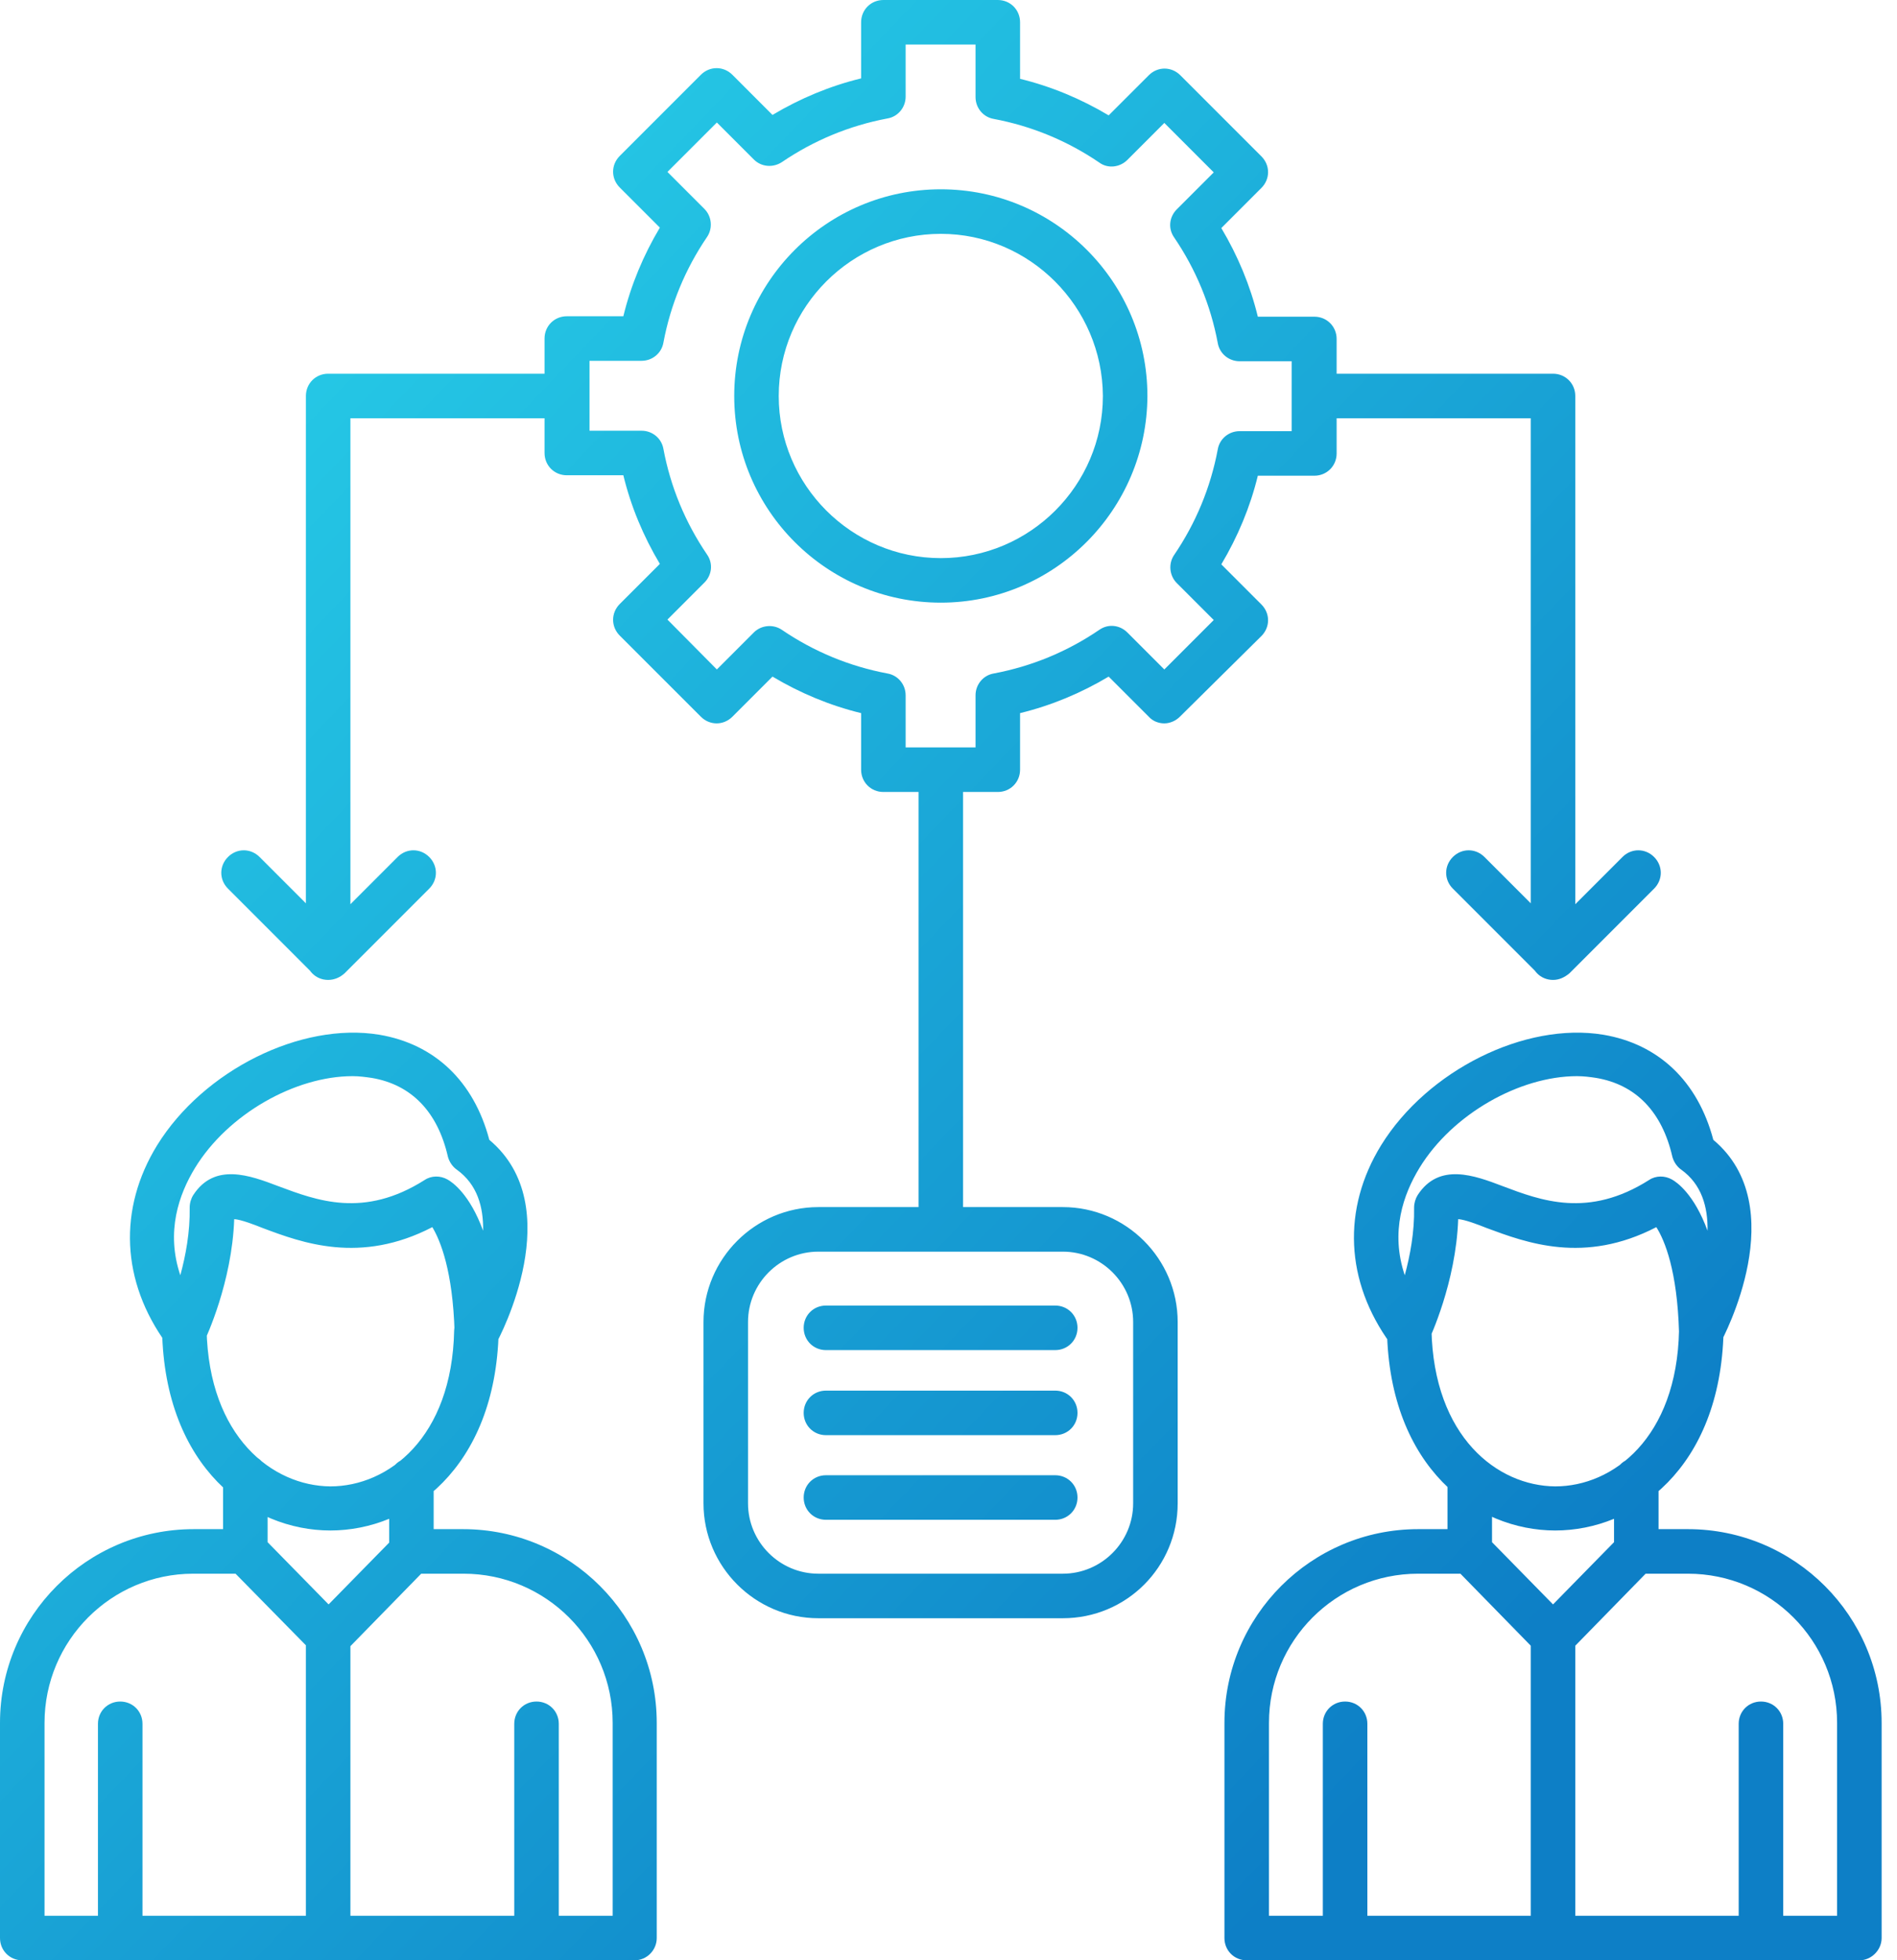 <svg width="91" height="94" viewBox="0 0 91 94" fill="none" xmlns="http://www.w3.org/2000/svg">
<path d="M30.436 94H1.068C0.47 94 0 93.53 0 92.932V82.616C0 77.49 4.165 73.325 9.291 73.325H11.769C12.046 73.325 12.324 73.431 12.538 73.645L15.763 76.934L18.988 73.645C19.18 73.431 19.458 73.325 19.757 73.325H22.213C27.339 73.325 31.504 77.49 31.504 82.616V92.932C31.504 93.509 31.034 94 30.436 94ZM2.136 91.864H29.39V82.616C29.39 78.664 26.186 75.461 22.235 75.461H20.205L16.532 79.22C16.34 79.433 16.062 79.54 15.763 79.54C15.464 79.54 15.207 79.433 14.994 79.22L11.299 75.461H9.27C5.34 75.461 2.136 78.664 2.136 82.616V91.864ZM11.769 75.461C11.171 75.461 10.701 74.991 10.701 74.393V70.804C10.701 70.206 11.171 69.736 11.769 69.736C12.367 69.736 12.837 70.206 12.837 70.804V74.393C12.837 74.969 12.345 75.461 11.769 75.461ZM19.735 75.461C19.137 75.461 18.668 74.991 18.668 74.393V70.975C18.668 70.377 19.137 69.907 19.735 69.907C20.334 69.907 20.803 70.377 20.803 70.975V74.393C20.803 74.969 20.334 75.461 19.735 75.461ZM15.848 73.389C12.046 73.389 7.903 70.377 7.775 63.799C7.753 63.201 8.223 62.731 8.821 62.709C9.419 62.688 9.889 63.158 9.91 63.756C10.017 68.903 13.072 71.253 15.848 71.274C18.625 71.274 21.679 68.946 21.786 63.799C21.807 63.201 22.299 62.752 22.875 62.752C23.473 62.773 23.922 63.265 23.922 63.841C23.772 70.42 19.629 73.389 15.848 73.389ZM22.875 64.909C22.79 64.909 22.704 64.909 22.619 64.888C22.149 64.781 21.807 64.354 21.807 63.884C21.722 60.937 21.124 59.484 20.739 58.843C17.279 60.638 14.481 59.591 12.602 58.886C12.175 58.715 11.555 58.48 11.235 58.459C11.128 61.513 9.868 64.162 9.825 64.269C9.654 64.61 9.334 64.824 8.949 64.867C8.586 64.909 8.202 64.739 7.988 64.439C5.81 61.449 5.66 57.968 7.54 54.913C9.761 51.325 14.438 48.997 18.198 49.617C20.846 50.065 22.726 51.838 23.473 54.657C27.297 57.861 23.965 64.119 23.815 64.397C23.623 64.696 23.26 64.909 22.875 64.909ZM16.916 51.603C14.161 51.603 10.936 53.418 9.355 56.003C8.586 57.263 7.945 59.057 8.65 61.15C8.907 60.21 9.12 59.078 9.099 57.904C9.099 57.69 9.163 57.477 9.27 57.306C10.295 55.725 12.004 56.366 13.349 56.878C15.186 57.562 17.45 58.438 20.376 56.579C20.697 56.366 21.124 56.366 21.466 56.558C21.701 56.686 22.534 57.263 23.174 59.014C23.196 57.882 22.897 56.793 21.914 56.088C21.701 55.939 21.551 55.704 21.487 55.469C20.996 53.312 19.735 52.009 17.835 51.688C17.536 51.645 17.236 51.603 16.916 51.603ZM15.741 94C15.143 94 14.674 93.53 14.674 92.932V78.472C14.674 77.874 15.143 77.404 15.741 77.404C16.34 77.404 16.809 77.874 16.809 78.472V92.932C16.809 93.509 16.34 94 15.741 94ZM5.767 94C5.169 94 4.699 93.53 4.699 92.932V82.659C4.699 82.06 5.169 81.591 5.767 81.591C6.365 81.591 6.835 82.06 6.835 82.659V92.932C6.835 93.509 6.365 94 5.767 94ZM25.737 94C25.139 94 24.669 93.53 24.669 92.932V82.659C24.669 82.06 25.139 81.591 25.737 81.591C26.335 81.591 26.805 82.06 26.805 82.659V92.932C26.805 93.509 26.314 94 25.737 94ZM89.194 94H59.805C59.206 94 58.737 93.53 58.737 92.932V82.616C58.737 77.49 62.902 73.325 68.028 73.325H70.505C70.783 73.325 71.061 73.431 71.274 73.645L74.499 76.934L77.725 73.645C77.917 73.431 78.195 73.325 78.493 73.325H80.971C86.097 73.325 90.262 77.49 90.262 82.616V92.932C90.262 93.509 89.771 94 89.194 94ZM60.873 91.864H88.126V82.616C88.126 78.664 84.922 75.461 80.971 75.461H78.942L75.268 79.22C75.076 79.433 74.799 79.54 74.499 79.54C74.222 79.54 73.944 79.433 73.731 79.22L70.057 75.461H68.028C64.076 75.461 60.873 78.664 60.873 82.616V91.864ZM70.505 75.461C69.907 75.461 69.437 74.991 69.437 74.393V70.804C69.437 70.206 69.907 69.736 70.505 69.736C71.103 69.736 71.573 70.206 71.573 70.804V74.393C71.573 74.969 71.103 75.461 70.505 75.461ZM78.493 75.461C77.895 75.461 77.426 74.991 77.426 74.393V70.975C77.426 70.377 77.895 69.907 78.493 69.907C79.092 69.907 79.561 70.377 79.561 70.975V74.393C79.561 74.969 79.07 75.461 78.493 75.461ZM74.606 73.389C70.804 73.389 66.661 70.377 66.533 63.799C66.511 63.201 66.981 62.731 67.579 62.709H67.6C68.177 62.709 68.647 63.179 68.668 63.756C68.775 68.903 71.83 71.253 74.606 71.274C77.383 71.274 80.437 68.946 80.544 63.799C80.565 63.201 81.035 62.752 81.633 62.752C82.231 62.773 82.68 63.265 82.68 63.841C82.53 70.42 78.387 73.389 74.606 73.389ZM81.612 64.909C81.526 64.909 81.441 64.909 81.356 64.888C80.886 64.781 80.544 64.354 80.544 63.884C80.459 60.937 79.861 59.484 79.455 58.843C75.995 60.638 73.218 59.591 71.317 58.886C70.89 58.715 70.27 58.48 69.95 58.459C69.843 61.513 68.583 64.162 68.54 64.269C68.37 64.61 68.049 64.824 67.665 64.867C67.302 64.909 66.917 64.739 66.704 64.439C64.525 61.449 64.375 57.968 66.255 54.913C68.476 51.325 73.154 48.997 76.913 49.617C79.561 50.065 81.441 51.838 82.189 54.657C86.012 57.861 82.68 64.119 82.53 64.397C82.359 64.696 81.996 64.909 81.612 64.909ZM75.653 51.603C72.897 51.603 69.672 53.418 68.092 56.003C67.323 57.263 66.682 59.057 67.387 61.15C67.643 60.21 67.857 59.078 67.835 57.904C67.835 57.69 67.9 57.477 68.006 57.306C69.032 55.725 70.74 56.366 72.086 56.878C73.901 57.562 76.187 58.438 79.113 56.579C79.433 56.366 79.861 56.366 80.202 56.558C80.437 56.686 81.27 57.263 81.911 59.014C81.932 57.882 81.633 56.793 80.651 56.088C80.437 55.939 80.288 55.704 80.224 55.469C79.732 53.312 78.472 52.009 76.571 51.688C76.294 51.645 75.973 51.603 75.653 51.603ZM74.499 94C73.901 94 73.431 93.53 73.431 92.932V78.472C73.431 77.874 73.901 77.404 74.499 77.404C75.097 77.404 75.567 77.874 75.567 78.472V92.932C75.567 93.509 75.076 94 74.499 94ZM64.525 94C63.927 94 63.457 93.53 63.457 92.932V82.659C63.457 82.06 63.927 81.591 64.525 81.591C65.123 81.591 65.593 82.06 65.593 82.659V92.932C65.593 93.509 65.102 94 64.525 94ZM84.474 94C83.876 94 83.406 93.53 83.406 92.932V82.659C83.406 82.06 83.876 81.591 84.474 81.591C85.072 81.591 85.542 82.06 85.542 82.659V92.932C85.542 93.509 85.072 94 84.474 94ZM15.741 46.989C15.143 46.989 14.674 46.519 14.674 45.921V18.988C14.674 18.39 15.143 17.92 15.741 17.92H27.19C27.788 17.92 28.258 18.39 28.258 18.988C28.258 19.586 27.788 20.056 27.19 20.056H16.809V45.921C16.809 46.498 16.34 46.989 15.741 46.989ZM15.741 46.989C15.464 46.989 15.186 46.883 14.994 46.669L10.936 42.611C10.508 42.184 10.508 41.522 10.936 41.094C11.363 40.667 12.025 40.667 12.452 41.094L15.763 44.405L19.073 41.094C19.501 40.667 20.163 40.667 20.59 41.094C21.017 41.522 21.017 42.184 20.59 42.611L16.532 46.669C16.297 46.883 16.019 46.989 15.741 46.989ZM74.499 46.989C73.901 46.989 73.431 46.519 73.431 45.921V20.056H63.051C62.453 20.056 61.983 19.586 61.983 18.988C61.983 18.39 62.453 17.92 63.051 17.92H74.499C75.097 17.92 75.567 18.39 75.567 18.988V45.921C75.567 46.498 75.076 46.989 74.499 46.989ZM74.499 46.989C74.222 46.989 73.944 46.883 73.752 46.669L69.694 42.611C69.266 42.184 69.266 41.522 69.694 41.094C70.121 40.667 70.783 40.667 71.21 41.094L74.521 44.405L77.831 41.094C78.259 40.667 78.921 40.667 79.348 41.094C79.775 41.522 79.775 42.184 79.348 42.611L75.29 46.669C75.033 46.883 74.777 46.989 74.499 46.989ZM47.865 37.976H42.376C41.778 37.976 41.308 37.506 41.308 36.908V34.195C39.813 33.832 38.382 33.234 37.057 32.444L35.135 34.366C34.708 34.794 34.046 34.794 33.619 34.366L29.731 30.479C29.304 30.052 29.304 29.39 29.731 28.962L31.654 27.04C30.863 25.716 30.265 24.285 29.902 22.79H27.19C26.592 22.79 26.122 22.32 26.122 21.722V16.233C26.122 15.635 26.592 15.165 27.19 15.165H29.902C30.265 13.67 30.863 12.239 31.654 10.914L29.731 8.992C29.304 8.565 29.304 7.903 29.731 7.476L33.619 3.588C34.046 3.161 34.708 3.161 35.135 3.588L37.057 5.511C38.382 4.72 39.813 4.122 41.308 3.759V1.068C41.308 0.47 41.778 0 42.376 0H47.865C48.463 0 48.933 0.47 48.933 1.068V3.78C50.428 4.144 51.859 4.742 53.183 5.532L55.106 3.61C55.533 3.182 56.195 3.182 56.622 3.61L60.509 7.497C60.937 7.924 60.937 8.586 60.509 9.013L58.587 10.936C59.377 12.26 59.975 13.691 60.339 15.186H63.051C63.649 15.186 64.119 15.656 64.119 16.254V21.743C64.119 22.341 63.649 22.811 63.051 22.811H60.339C59.975 24.306 59.377 25.737 58.587 27.062L60.509 28.984C60.937 29.411 60.937 30.073 60.509 30.5L56.601 34.366C56.408 34.559 56.131 34.687 55.853 34.687C55.576 34.687 55.298 34.58 55.106 34.366L53.183 32.444C51.859 33.234 50.428 33.832 48.933 34.195V36.908C48.933 37.506 48.463 37.976 47.865 37.976ZM43.444 35.84H46.797V33.341C46.797 32.828 47.16 32.38 47.673 32.294C49.488 31.953 51.197 31.248 52.735 30.201C53.162 29.902 53.717 29.966 54.08 30.329L55.853 32.102L58.224 29.731L56.451 27.959C56.088 27.596 56.045 27.019 56.323 26.613C57.37 25.075 58.075 23.366 58.416 21.551C58.502 21.038 58.95 20.675 59.463 20.675H61.962V17.322H59.463C58.95 17.322 58.502 16.959 58.416 16.446C58.075 14.631 57.37 12.922 56.323 11.384C56.024 10.957 56.088 10.402 56.451 10.039L58.224 8.266L55.853 5.895L54.08 7.668C53.717 8.031 53.141 8.095 52.735 7.796C51.197 6.749 49.488 6.045 47.673 5.703C47.16 5.617 46.797 5.169 46.797 4.656V2.136H43.444V4.635C43.444 5.147 43.081 5.596 42.568 5.681C40.753 6.023 39.044 6.728 37.506 7.775C37.079 8.052 36.523 8.01 36.16 7.646L34.388 5.874L32.017 8.244L33.79 10.017C34.153 10.38 34.195 10.957 33.918 11.363C32.871 12.901 32.166 14.609 31.825 16.425C31.739 16.938 31.291 17.301 30.778 17.301H28.279V20.654H30.778C31.291 20.654 31.739 21.017 31.825 21.53C32.166 23.345 32.871 25.054 33.918 26.592C34.217 27.019 34.153 27.574 33.79 27.937L32.017 29.71L34.388 32.102L36.16 30.329C36.523 29.966 37.1 29.924 37.506 30.201C39.044 31.248 40.753 31.953 42.568 32.294C43.081 32.38 43.444 32.828 43.444 33.341V35.84ZM45.131 28.898C39.663 28.898 35.221 24.456 35.221 18.988C35.221 13.52 39.663 9.077 45.131 9.077C50.599 9.077 55.042 13.52 55.042 18.988C55.02 24.456 50.578 28.898 45.131 28.898ZM45.131 11.213C40.859 11.213 37.356 14.695 37.356 18.988C37.356 23.26 40.838 26.763 45.131 26.763C49.403 26.763 52.906 23.281 52.906 18.988C52.884 14.716 49.403 11.213 45.131 11.213ZM45.131 60.018C44.533 60.018 44.063 59.548 44.063 58.95V36.908C44.063 36.31 44.533 35.84 45.131 35.84C45.729 35.84 46.199 36.31 46.199 36.908V58.929C46.199 59.527 45.708 60.018 45.131 60.018ZM50.983 77.597H39.257C36.224 77.597 33.747 75.119 33.747 72.086V63.393C33.747 60.36 36.224 57.882 39.257 57.882H50.983C54.016 57.882 56.494 60.36 56.494 63.393V72.086C56.494 75.14 54.038 77.597 50.983 77.597ZM39.257 60.018C37.399 60.018 35.883 61.535 35.883 63.393V72.086C35.883 73.944 37.399 75.461 39.257 75.461H50.983C52.842 75.461 54.358 73.944 54.358 72.086V63.393C54.358 61.535 52.842 60.018 50.983 60.018H39.257ZM50.62 64.739H39.62C39.023 64.739 38.553 64.269 38.553 63.67C38.553 63.072 39.023 62.603 39.62 62.603H50.62C51.218 62.603 51.688 63.072 51.688 63.67C51.688 64.269 51.218 64.739 50.62 64.739ZM50.62 68.818H39.62C39.023 68.818 38.553 68.348 38.553 67.75C38.553 67.152 39.023 66.682 39.62 66.682H50.62C51.218 66.682 51.688 67.152 51.688 67.75C51.688 68.348 51.218 68.818 50.62 68.818ZM50.62 72.876H39.62C39.023 72.876 38.553 72.406 38.553 71.808C38.553 71.21 39.023 70.74 39.62 70.74H50.62C51.218 70.74 51.688 71.21 51.688 71.808C51.688 72.406 51.218 72.876 50.62 72.876Z" fill="url(#paint0_linear_1066_574)"/>
<defs>
<linearGradient id="paint0_linear_1066_574" x1="15.904" y1="16.573" x2="76.723" y2="74.974" gradientUnits="userSpaceOnUse">
<stop stop-color="#25C7E5"/>
<stop offset="1" stop-color="#0D7FC6"/>
</linearGradient>
</defs>
</svg>
